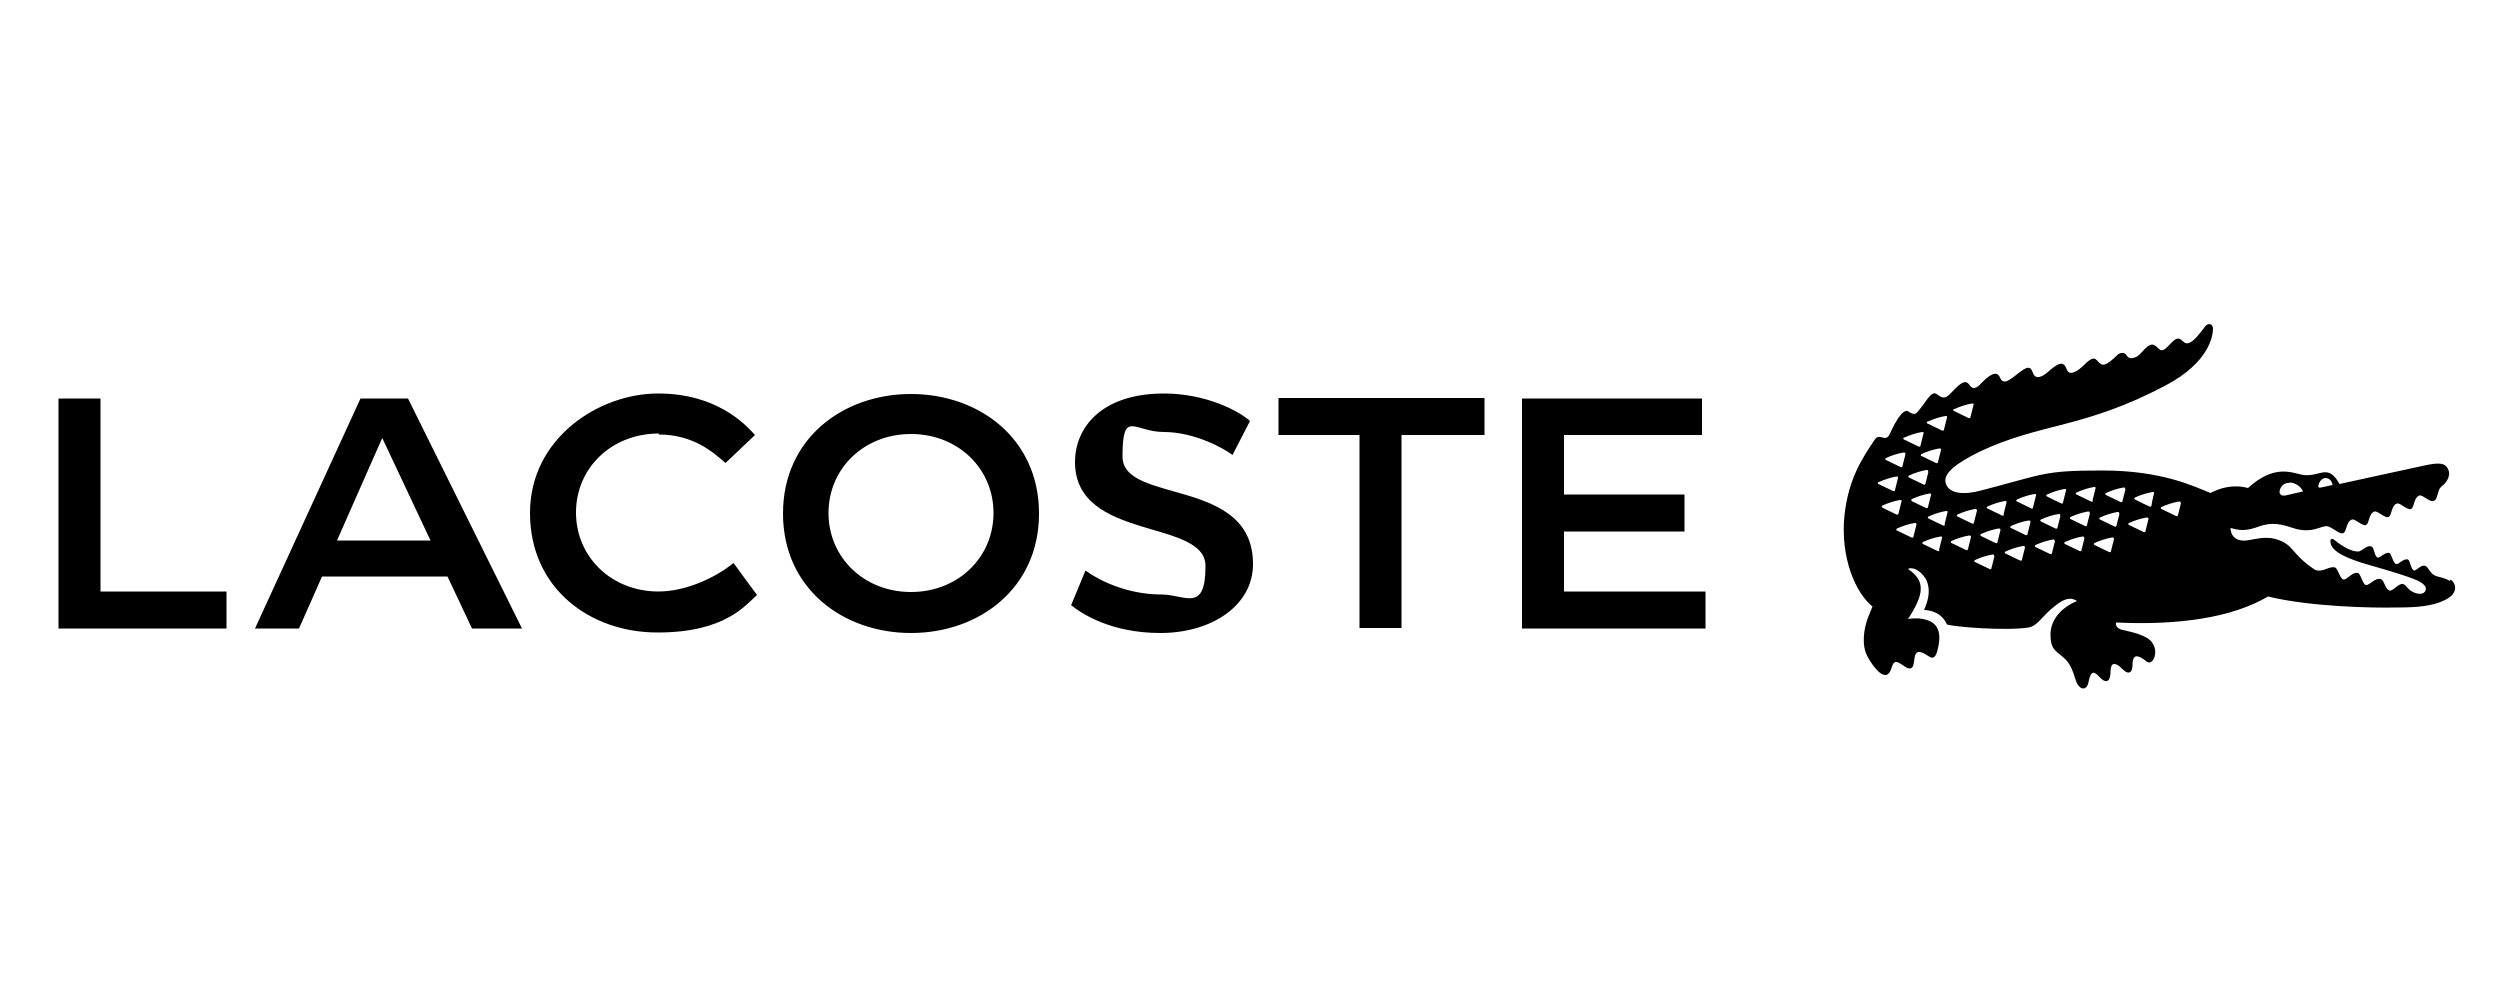<svg xmlns="http://www.w3.org/2000/svg" xmlns:i="http://ns.adobe.com/AdobeIllustrator/10.0/" id="Livello_1" viewBox="0 0 500 200"><path d="M182.2,126.6c13.6,0,25.6-8.9,25.6-23.9s-12-23.9-25.6-23.9-25.6,8.9-25.6,23.9,12,23.9,25.6,23.9ZM94.5,125.7h9.9l-22.8-46h-9.5l-21.1,46h8.8l4.6-10.4h25.1l4.9,10.4ZM340.4,79.7h-36v46h36.7v-7.4h-28.3v-12h24.1v-7.4h-24.1v-11.9h27.6v-7.4ZM214.3,121.1c1.9,1.5,7.7,5.5,17.8,5.5s18.5-5.4,18.5-13.8c0-17.5-26.1-11.9-26.1-21.5s2.3-4.9,8.3-4.9,11.9,3.2,13.7,4.6l3.5-6.8c-2.2-2-8.8-5.5-17.2-5.5-12.6,0-17.8,6.9-17.8,13.7,0,15.9,26.1,11.3,26.1,20.8s-4.1,5.7-8.8,5.7c-7.1,0-12.8-3-15.2-4.8l-2.9,7ZM131.7,86.9c7.1,0,11.1,3.7,13.4,5.7l5.9-5.6c-1.9-2.1-7.6-8.3-19.4-8.3s-25.6,8.9-25.6,23.9,11.9,23.9,25.5,23.9,17.6-5.5,19.9-7.5l-4.7-6.4c-3.7,3-9.6,5.7-15,5.7-9.4,0-16.5-6.9-16.5-15.8s7.1-15.8,16.6-15.8ZM182.2,118.4c-9.4,0-16.5-6.9-16.5-15.8s7.1-15.8,16.5-15.8,16.5,6.9,16.5,15.8-7.1,15.8-16.5,15.8ZM271.9,87v38.6h8.4v-38.6h16.6v-7.4h-41.2v7.4h16.1ZM20.1,79.7h-8.4v46h33.6v-7.4h-25.2v-38.6ZM76.5,87.7l9.6,20.4h-18.7l9-20.4Z"></path><path d="M490,116.2c-1-.6-1.9-.7-2.8-1-1.2-.4-1.6-1.9-2.1-2-.9-.4-1.8,1-2.3.9-.6-.2-.8-2-1.2-2.2-.9-.3-1.9,1.1-2.4.9-.6-.2-.9-2-1.3-2.2-.9-.3-1.9,1.1-2.4.9-.6-.2-.7-2.1-1.2-2.2-1-.4-1.9,1.1-2.8,1-.6,0-1.8-.3-3.4-1.4-.5-.3-1.4-1.1-1.5-1.1-.2,0-.6-.2-.5.7.2,1.9,3.6,3.3,7.4,4.4,3.8,1.1,7.7,2.2,10,3.2,1.4.7,2,1.4,1.5,2.2-.4.6-1.4.6-2.4.1-1.1-.5-1.3-1.4-2-1.6-.9-.2-2,1.5-2.7,1.3-.9-.2-1-2.1-1.8-2.3-1.1-.3-2.2,1.3-2.9,1.2-.7-.1-1-2.2-1.6-2.4-1.1-.3-2.2,1.4-2.9,1.3-.7-.1-1.1-2.2-1.7-2.4-1.1-.4-2.6,1.2-4.1.4-4.9-3.3-4-5-7.8-6.1-2-.6-4.4.1-5.8.3-3.3.3-3.2-2.5-3.2-2.5,1,.2,2.3.8,4.8,0,2.7-1,4.2-1.2,7.7,0,3,1,4.7.1,5.8-.2.5-.1.9-.4,1.9.2,1,.6,1.9,1.3,2.4,1,.7-.4.5-2.3,1.7-2.7.6-.2,2.1,1.4,2.8,1.1.7-.3.5-2.3,1.7-2.7.6-.2,2.1,1.4,2.8,1.1.7-.3.5-2.3,1.7-2.7.6-.2,2.1,1.4,2.8,1.1.7-.3.5-2.3,1.7-2.7.6-.2,2.1,1.4,2.8,1.1h0c.7-.3.6-.8,1.1-2.2.1-.3.3-.5.6-.8.8-.6,1.9-2,1.2-3.4-.6-1.3-1.9-1.3-4.7-.7-2.4.5-17,3.7-17,3.7-2.3-4.2-3.8-1.4-7.2-1.8-2.1-.3-5.6-2.4-11.1,2.6-3-.8-5.6,0-7.5,1-3.3-1.3-9.6-4.5-21.6-4.5s-11.5.7-24.3,4c-3.3.9-6.3.7-7-1.3-.8-2,1.9-4.1,6.8-6.5,12.3-5.8,20.6-4.5,37.1-13.2,8.9-4.7,9.5-10.1,9.5-11.4,0-.9-.9-1.2-1.5-.5-3,4.1-3.8,3.8-4.7,2.9-1.2-1.2-2.1.7-3.4,1.7-1,.7-1.2-.2-2-.7-1.4-.9-2.6,1.8-3.8,2.3-1.4.6-1.6,0-2.1-.6-.3-.3-.9-.3-1.4,0-2.8,2.7-3.2,2.4-4.1,1.5-.6-.7-1-1.1-2.8.7-1.1,1.1-2.8,2.3-3.4,1-.5-1.3-1-2.1-3.6.2-1.5,1.4-2.6,1.5-3,.8-.5-.7-.4-2.5-2.8-.6-2.2,1.7-3.3,2.7-4,1.1-.7-1.6-2.3-.3-3.5.9-.6.6-1.7,2-2.6.6-.9-1.4-2.2,0-4,1.9-1,1-1.6.6-2.6-.1-1.1-.8-2.3,2-3.9,3.7-.3.3-.7.5-1.7-.2-1.3-.9-3.3,3.5-3.8,4.6-.9,1.7-2-.5-3,1.1-2.5,3.7-5.2,7.8-6,15-.9,8.6,2.3,15.7,5.6,18.3,0,0-.4,1-.9,2.2-.9,2.4-1.3,5.6-.1,7.8,1.1,2.1,3.8,5.7,4.8,2.3.5-1.6.9-1.5,2.5-.4,2.4,1.7,1.8-1.4,2.3-2.3.3-.6.8-.9,2.7.4,1.1.7,1.5-.3,1.8-1.7,1-4.3-1-5.4-3-5.8-1.5-.3-3,0-3,0,3.2-4.9,3.6-7.6,0-10,.5-.3,1-.1,1.4,0,.9.4,1.6,1.1,2.1,1.9.5.9,1.3,2.8-.3,6.3.7,0,3.4.2,4.6,2.9,1.6.5,11.8,1.3,16.3.6,1.6-.3,2.4-1.7,4-3.2,1.8-1.6,3.8-3.4,5.7-2.1-3.1,1.3-5.3,3.7-5.3,6.7s1,3.2,2.6,4.6c1.5,1.2,2,3.2,2.5,4.7.7,1.9,2.2,2,2.5.2.5-2.5,1.2-2.1,2.2-1,1.2,1.3,2.1,1.1,2.2-.8,0-1.8.5-2.7,2.6-.6.8.8,1.8.8,1.8-1,0-2.2,1-2,2.3-1.1.4.3.7.6,1,.6,1,0,1.7-2,.9-3.5-.4-.8-.9-1.9-6.1-3-1.7-.3-1.4-1.5-1.4-1.5,12.6.6,23.3-1,30.4-5.2,8.6,2.1,21.3,2.3,25.5,2.2,4.1,0,7.3-.2,9.9-1.5,2.7-1.3,2.3-3.3,1.1-4.1M463.8,96.7c.2-.6.8-1.1,1.3-1.1,1,0,1.4,1,1.4,1.4l-2.3.5c-.7.1-.6-.2-.4-.8M457.8,96.5c1.6,0,2.6,1.2,2.8,1.8,0,0-2.4.5-3.5.8-.7.1-1.1-.1-1.2-.7,0-.6.6-1.9,1.9-1.8M390.9,81.8c1.1-.5,2.3-.9,3.5-1.1.2,0,.4,0,.3.3-.2.8-.4,1.6-.6,2.4,0,.2-.2.3-.4.2-.9-.4-1.8-.9-2.9-1.4-.2-.1-.2-.3,0-.4M385.6,84.3c1.1-.5,2.3-.9,3.5-1.1.2,0,.4,0,.3.3-.2.8-.4,1.6-.6,2.4,0,.2-.2.3-.4.2-.9-.4-1.8-.9-2.9-1.4-.2,0-.2-.3,0-.4M387.9,89.7c.2,0,.4,0,.3.3-.2.8-.4,1.6-.6,2.4,0,.2-.2.3-.4.2-.9-.4-1.8-.9-2.9-1.4-.2,0-.2-.3,0-.4,1.1-.5,2.3-.9,3.5-1.1M385.7,94.3c-.2.8-.4,1.6-.6,2.4,0,.2-.2.3-.4.2-.9-.4-1.8-.9-2.9-1.4-.2,0-.2-.3,0-.4,1.1-.5,2.3-.9,3.5-1.1.2,0,.4,0,.3.3M380.9,87.5c1.1-.5,2.3-.9,3.5-1.1.2,0,.4,0,.3.3-.2.8-.4,1.6-.6,2.4,0,.2-.2.3-.4.2-.9-.4-1.8-.9-2.9-1.4-.2-.1-.2-.3,0-.4M377.2,91.6c1.1-.5,2.3-.9,3.5-1.1.2,0,.4,0,.4.3-.2.8-.4,1.6-.6,2.4,0,.2-.2.3-.4.2-.9-.4-1.8-.9-2.9-1.4-.2,0-.2-.3,0-.4M375.8,96.4c1.1-.5,2.3-.9,3.5-1.1.2,0,.4,0,.3.3-.2.8-.4,1.6-.6,2.4,0,.2-.2.3-.4.2-.9-.4-1.8-.9-2.9-1.4-.2,0-.2-.3,0-.4M376.5,101.5c-.2-.1-.2-.3,0-.4,1.1-.5,2.3-.9,3.5-1.1.2,0,.4,0,.3.3-.2.8-.4,1.6-.6,2.4,0,.2-.2.3-.4.2-.9-.4-1.8-.9-2.9-1.4M382.7,107.3c0,.2-.2.3-.4.2-.9-.4-1.8-.9-2.9-1.4-.2,0-.2-.3,0-.4,1.1-.5,2.3-.9,3.5-1.1.2,0,.4,0,.4.3-.2.8-.4,1.6-.6,2.4M382.4,100.2c-.2,0-.2-.3,0-.4,1.1-.5,2.3-.9,3.5-1.1.2,0,.4,0,.3.3-.2.8-.4,1.6-.6,2.4,0,.2-.2.3-.4.2-.9-.4-1.8-.9-2.9-1.4M387.9,110c0,.2-.2.3-.4.2-.9-.4-1.8-.9-2.9-1.4-.2-.1-.2-.3,0-.4,1.1-.5,2.3-.9,3.5-1.1.2,0,.4,0,.3.3-.2.8-.4,1.6-.6,2.4M389,104.9c0,.2-.2.3-.4.2-.9-.4-1.8-.9-2.9-1.4-.2-.1-.2-.3,0-.4,1.1-.5,2.3-.9,3.5-1.1.2,0,.4,0,.3.3-.2.8-.4,1.6-.6,2.4M394.2,107.4c-.2.8-.4,1.6-.6,2.4,0,.2-.2.3-.4.2-.9-.4-1.8-.9-2.9-1.4-.2,0-.2-.3,0-.4,1.1-.5,2.3-.9,3.5-1.1.2,0,.4,0,.4.3M394.4,104.7c-.9-.4-1.8-.9-2.9-1.4-.2-.1-.2-.3,0-.4,1.1-.5,2.3-.9,3.5-1.1.2,0,.4,0,.4.3-.2.8-.4,1.6-.6,2.4,0,.2-.2.3-.4.2M398.9,111.2c-.2.8-.4,1.6-.6,2.4,0,.2-.2.3-.4.2-.9-.4-1.8-.9-2.9-1.4-.2,0-.2-.3,0-.4,1.1-.5,2.3-.9,3.5-1.1.2,0,.4,0,.3.3M400.1,106c-.2.8-.4,1.6-.6,2.4,0,.2-.2.3-.4.2-.9-.4-1.8-.9-2.9-1.4-.2-.1-.2-.3,0-.4,1.1-.5,2.3-.9,3.5-1.1.2,0,.4,0,.4.3M400.8,102.9c0,.2-.2.3-.4.2-.9-.4-1.8-.9-2.9-1.4-.2,0-.2-.3,0-.4,1.1-.5,2.3-.9,3.5-1.1.2,0,.4,0,.3.3-.2.8-.4,1.6-.6,2.4M404.4,111.9c0,.2-.2.3-.4.2-.9-.4-1.8-.9-2.9-1.4-.2,0-.2-.3,0-.4,1.1-.5,2.3-.9,3.5-1.1.2,0,.4,0,.4.3-.2.8-.4,1.6-.6,2.4M405.5,106.8c0,.2-.2.3-.4.2-.9-.4-1.8-.9-2.9-1.4-.2,0-.2-.3,0-.4,1.1-.5,2.3-.9,3.5-1.1.2,0,.4,0,.4.3-.2.8-.4,1.6-.6,2.4M406.3,101.7c-.9-.4-1.8-.9-2.9-1.4-.2,0-.2-.3,0-.4,1.1-.5,2.3-.9,3.5-1.1.2,0,.4,0,.3.3-.2.8-.4,1.6-.6,2.4,0,.2-.2.3-.4.2M411,108.2c-.2.8-.4,1.6-.6,2.4,0,.2-.2.3-.4.2-.9-.4-1.8-.9-2.9-1.4-.2-.1-.2-.3,0-.4,1.1-.5,2.3-.9,3.5-1.1.2,0,.4,0,.3.3M412.1,103.1c-.2.8-.4,1.6-.6,2.4,0,.2-.2.3-.4.2-.9-.4-1.8-.9-2.9-1.4-.2-.1-.2-.3,0-.4,1.1-.5,2.3-.9,3.5-1.1.2,0,.4,0,.3.3M412.3,100.7c-.9-.4-1.9-.9-2.9-1.4-.2-.1-.2-.3,0-.4,1.1-.5,2.3-.9,3.5-1.1.2,0,.4,0,.3.3-.2.8-.4,1.6-.6,2.4,0,.2-.2.3-.4.2M416.9,107.6c-.2.8-.4,1.6-.6,2.4,0,.2-.2.3-.4.2-.9-.4-1.8-.9-2.9-1.4-.2-.1-.2-.3,0-.4,1.1-.5,2.3-.9,3.5-1.1.2,0,.4,0,.3.3M418,102.6c-.2.8-.4,1.6-.6,2.4,0,.2-.2.3-.4.2-.9-.4-1.8-.9-2.9-1.4-.2-.1-.2-.3,0-.4,1.1-.5,2.3-.9,3.5-1.1.2,0,.4,0,.3.3M418.6,100.1c0,.2-.2.3-.4.2-.9-.4-1.8-.9-2.9-1.4-.2-.1-.2-.3,0-.4,1.1-.5,2.3-.9,3.5-1.1.2,0,.4,0,.3.3-.2.8-.4,1.6-.6,2.4M422.8,107.8c-.2.8-.4,1.6-.6,2.4,0,.2-.2.3-.4.2-.9-.4-1.8-.9-2.9-1.4-.2-.1-.2-.3,0-.4,1.1-.5,2.3-.9,3.5-1.1.2,0,.4,0,.4.3M423.9,102.7c-.2.8-.4,1.6-.6,2.4,0,.2-.2.3-.4.2-.9-.4-1.8-.9-2.9-1.4-.2-.1-.2-.3,0-.4,1.1-.5,2.3-.9,3.5-1.1.2,0,.4,0,.3.3M425.1,97.8c-.2.8-.4,1.6-.6,2.4,0,.2-.2.3-.4.2-.9-.4-1.8-.9-2.9-1.4-.2-.1-.2-.3,0-.4,1.1-.5,2.3-.9,3.5-1.1.2,0,.4,0,.3.3M429.1,106.2c0,.2-.2.3-.4.2-.9-.4-1.8-.9-2.9-1.4-.2-.1-.2-.3,0-.4,1.1-.5,2.3-.9,3.5-1.1.2,0,.4,0,.4.3-.2.8-.4,1.6-.6,2.4M430.8,98.7c-.2.8-.4,1.6-.5,2.4,0,.2-.2.3-.4.2-.9-.4-1.9-.9-2.9-1.4-.2-.1-.2-.3,0-.4,1.1-.5,2.3-.9,3.5-1.1.2,0,.4,0,.3.3M436.2,100.6c-.2.8-.4,1.6-.6,2.4,0,.2-.2.3-.4.2-.9-.4-1.8-.9-2.9-1.4-.2,0-.2-.3,0-.4,1.1-.5,2.3-.9,3.5-1.1.2,0,.4,0,.3.3"></path></svg>